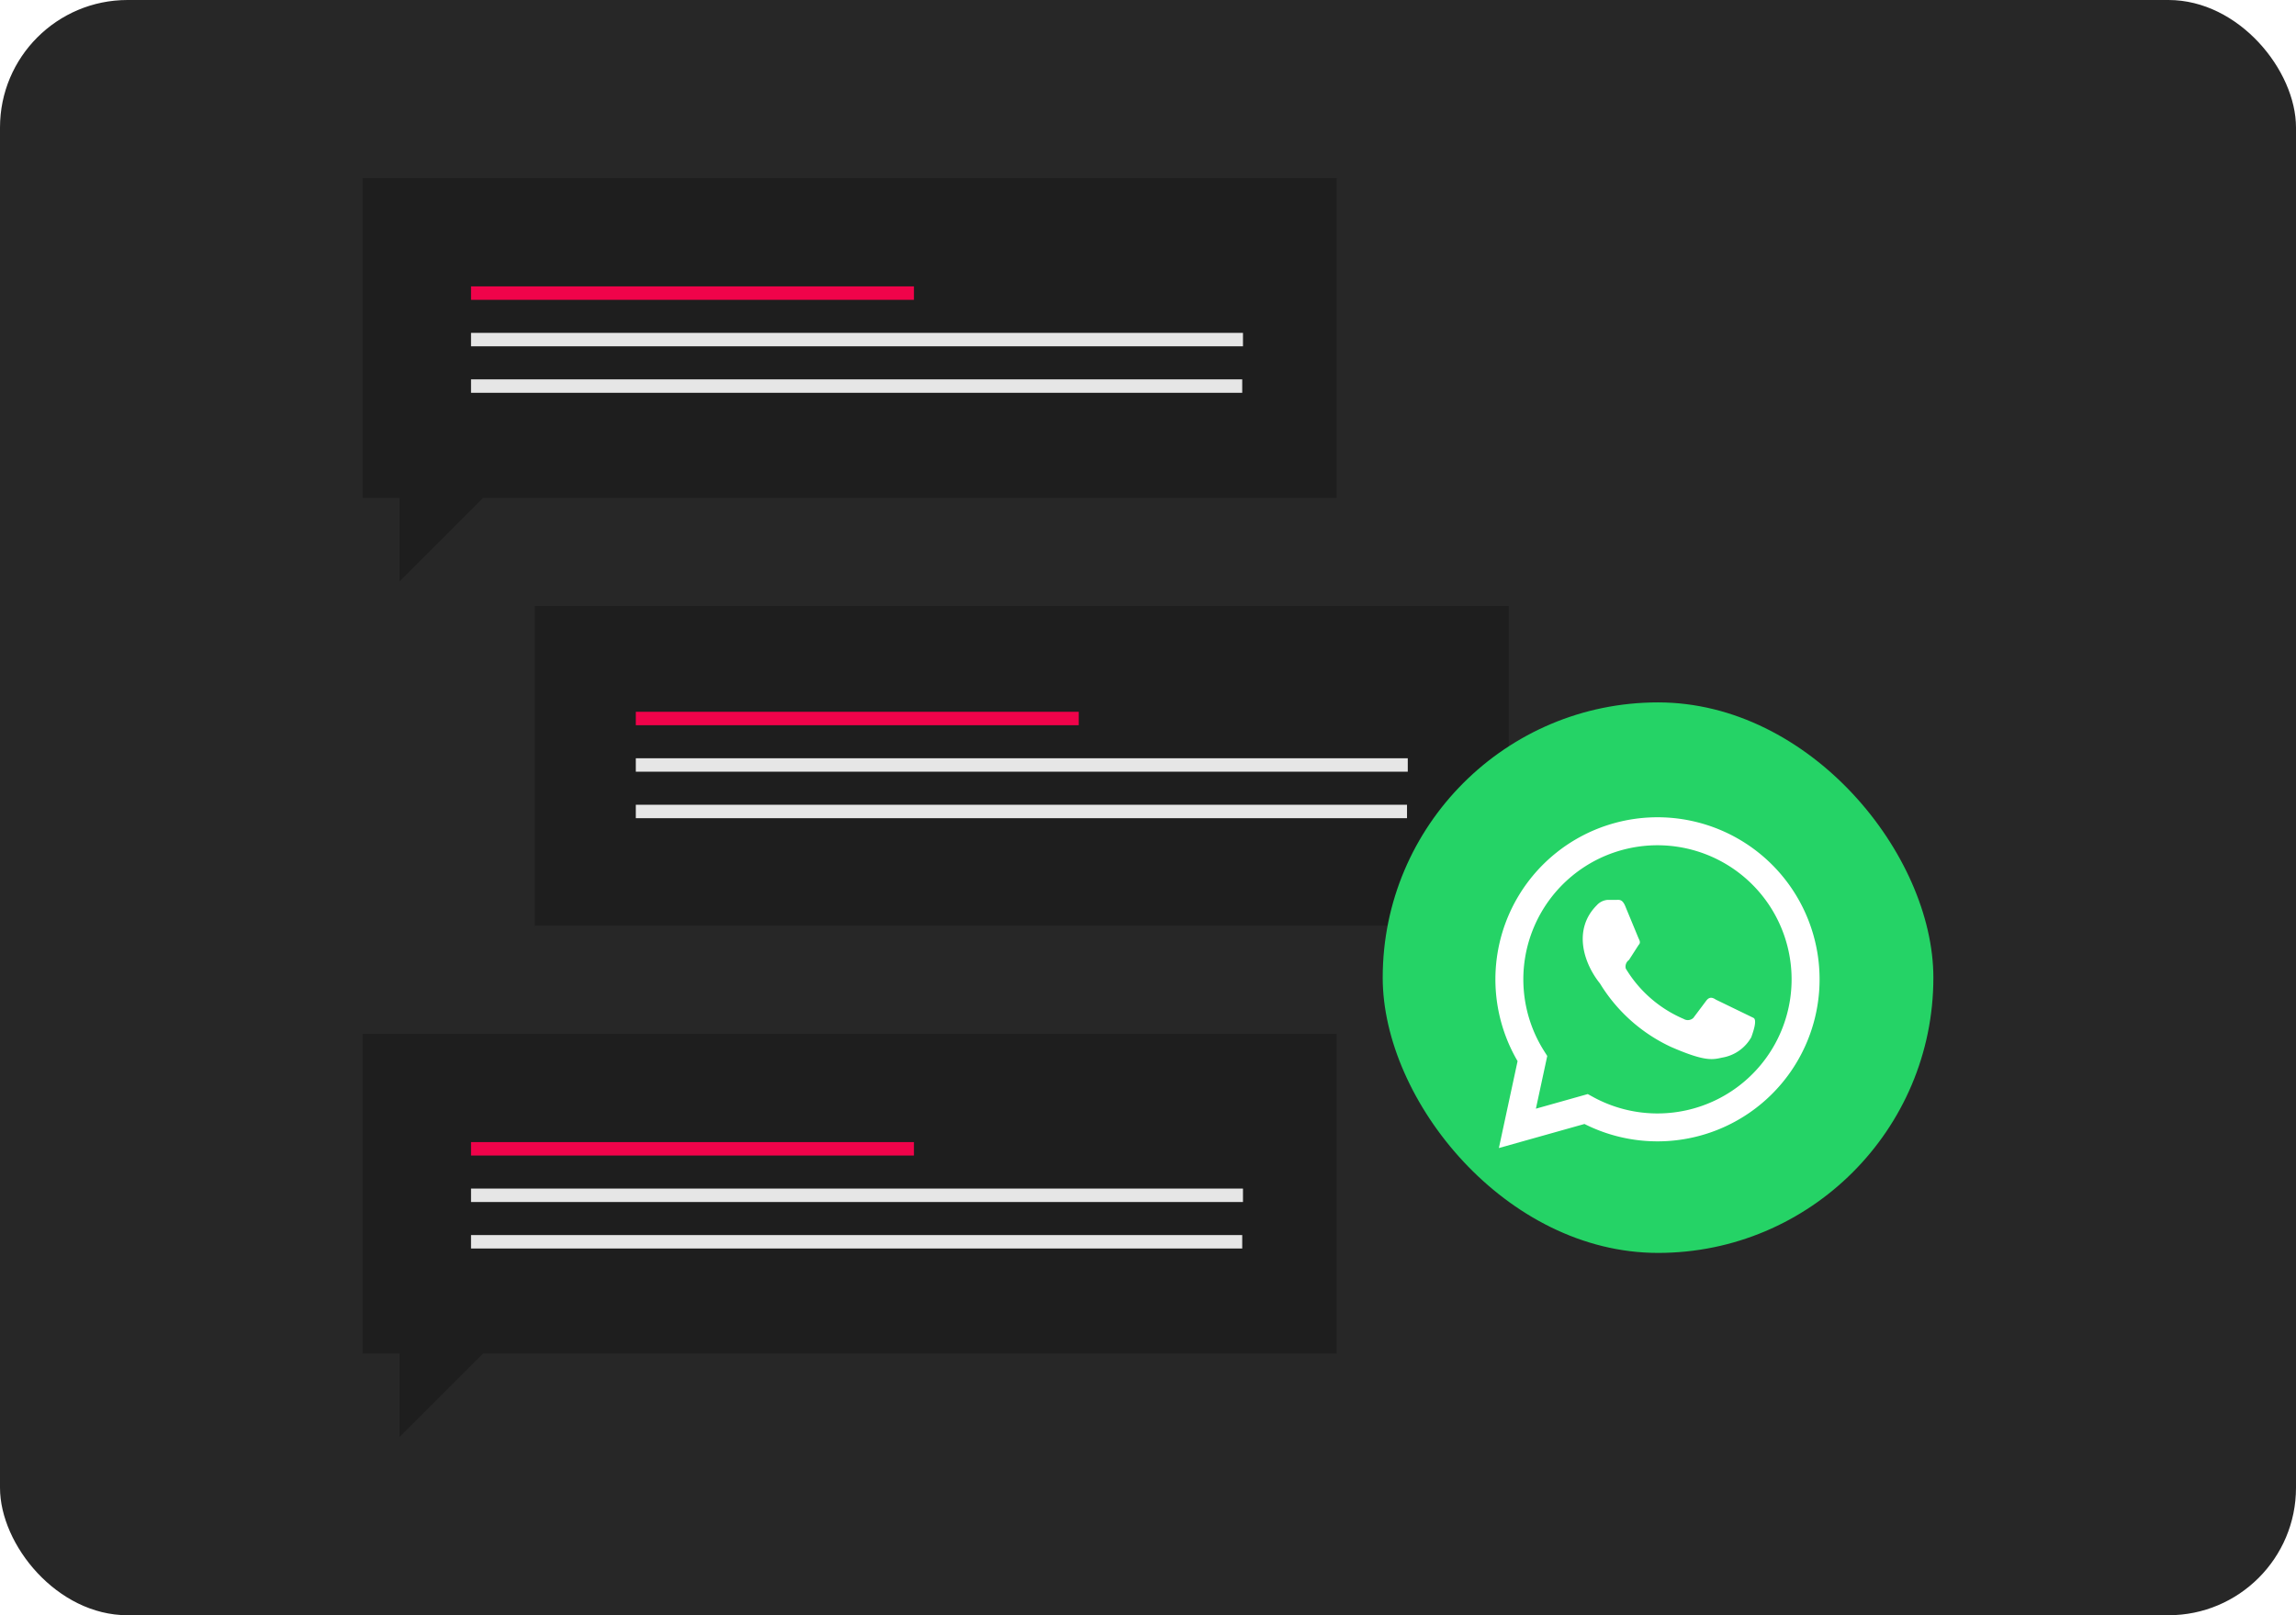 <svg xmlns="http://www.w3.org/2000/svg" xmlns:xlink="http://www.w3.org/1999/xlink" width="270" height="190" viewBox="0 0 270 190">
  <defs>
    <filter id="Rectangle_1296" x="140.102" y="60.123" width="109.756" height="109.756" filterUnits="userSpaceOnUse">
      <feOffset input="SourceAlpha"/>
      <feGaussianBlur stdDeviation="7.5" result="blur"/>
      <feFlood flood-color="#25d366"/>
      <feComposite operator="in" in2="blur"/>
      <feComposite in="SourceGraphic"/>
    </filter>
  </defs>
  <g id="Group_8784" data-name="Group 8784" transform="translate(-7435 -11051)">
    <rect id="Rectangle_1279" data-name="Rectangle 1279" width="270" height="190" rx="15" transform="translate(7435 11051)" fill="#272727"/>
    <g id="Group_8769" data-name="Group 8769" transform="translate(-2.505 -2.008)">
      <g id="undraw_mobile_messages_re_yx8w" transform="translate(7480.146 11073.962)">
        <path id="Path_2972" data-name="Path 2972" d="M68.348,169.893h114.54v37.6H178.55v9.834l-9.834-9.834H68.348Z" transform="translate(-48.101 -119.565)" fill="#1e1e1e"/>
        <rect id="Rectangle_1284" data-name="Rectangle 1284" width="108.177" height="30.081" transform="translate(23.429 53.99)" fill="#1e1e1e"/>
        <rect id="Rectangle_1285" data-name="Rectangle 1285" width="52.085" height="1.581" transform="translate(32.128 62.772)" fill="#f0034a"/>
        <rect id="Rectangle_1286" data-name="Rectangle 1286" width="90.779" height="1.581" transform="translate(32.128 68.24)" fill="#e6e6e6"/>
        <rect id="Rectangle_1287" data-name="Rectangle 1287" width="90.69" height="1.581" transform="translate(32.128 73.708)" fill="#e6e6e6"/>
        <path id="Path_2973" data-name="Path 2973" d="M114.54,339.785H0v37.6H4.339v9.834l9.834-9.834H114.54Z" transform="translate(0 -239.128)" fill="#1e1e1e"/>
        <rect id="Rectangle_1288" data-name="Rectangle 1288" width="108.177" height="30.081" transform="translate(3.182 104.318)" fill="#1e1e1e"/>
        <rect id="Rectangle_1289" data-name="Rectangle 1289" width="52.085" height="1.581" transform="translate(12.749 113.39)" fill="#f0034a"/>
        <rect id="Rectangle_1290" data-name="Rectangle 1290" width="90.779" height="1.581" transform="translate(12.749 118.858)" fill="#e6e6e6"/>
        <rect id="Rectangle_1291" data-name="Rectangle 1291" width="90.69" height="1.581" transform="translate(12.749 124.326)" fill="#e6e6e6"/>
        <path id="Path_2974" data-name="Path 2974" d="M114.54,0H0V37.6H4.339v9.834L14.173,37.6H114.54Z" fill="#1e1e1e"/>
        <rect id="Rectangle_1292" data-name="Rectangle 1292" width="108.177" height="30.081" transform="translate(3.182 3.662)" fill="#1e1e1e"/>
        <rect id="Rectangle_1293" data-name="Rectangle 1293" width="52.085" height="1.581" transform="translate(12.749 12.733)" fill="#f0034a"/>
        <rect id="Rectangle_1294" data-name="Rectangle 1294" width="90.779" height="1.581" transform="translate(12.749 18.201)" fill="#e6e6e6"/>
        <rect id="Rectangle_1295" data-name="Rectangle 1295" width="90.69" height="1.581" transform="translate(12.749 23.669)" fill="#e6e6e6"/>
      </g>
      <g id="whatsapp-svgrepo-com" transform="translate(7600.106 11135.631)">
        <g transform="matrix(1, 0, 0, 1, -162.6, -82.62)" filter="url(#Rectangle_1296)">
          <rect id="Rectangle_1296-2" data-name="Rectangle 1296" width="64.756" height="64.756" rx="32.378" transform="translate(162.6 82.62)" fill="#25d366"/>
        </g>
        <path id="Path_2975" data-name="Path 2975" d="M116.484,151.046l1.767-8.2a17.413,17.413,0,1,1,6.309,5.931Z" transform="translate(-100.647 -100.939)" fill="#25d366"/>
        <path id="Path_2975_-_Outline" data-name="Path 2975 - Outline" d="M103.02,142l2.2-10.224a19.061,19.061,0,1,1,7.865,7.393Zm10.455-6.349.589.324a15.773,15.773,0,1,0-5.715-5.372l.36.567-1.335,6.2Z" transform="translate(-89.36 -89.579)" fill="#fff"/>
        <path id="Path_2976" data-name="Path 2976" d="M199.565,191.7c-.379-.252-.757-.379-1.136.126l-1.514,2.019a.939.939,0,0,1-1.136.126,14.655,14.655,0,0,1-6.814-5.931.954.954,0,0,1,.379-1.009l1.136-1.767c.252-.252.126-.5,0-.757l-1.514-3.659c-.379-1.009-.757-.883-1.136-.883H186.82a1.918,1.918,0,0,0-1.262.631c-2.776,2.776-1.64,6.688.379,9.211a19.335,19.335,0,0,0,8.328,7.445c4.038,1.767,4.921,1.514,6.057,1.262a4.823,4.823,0,0,0,3.407-2.4c.126-.379.757-2.019.252-2.271" transform="translate(-160.383 -156.735)" fill="#fff"/>
      </g>
    </g>
  </g>
</svg>
